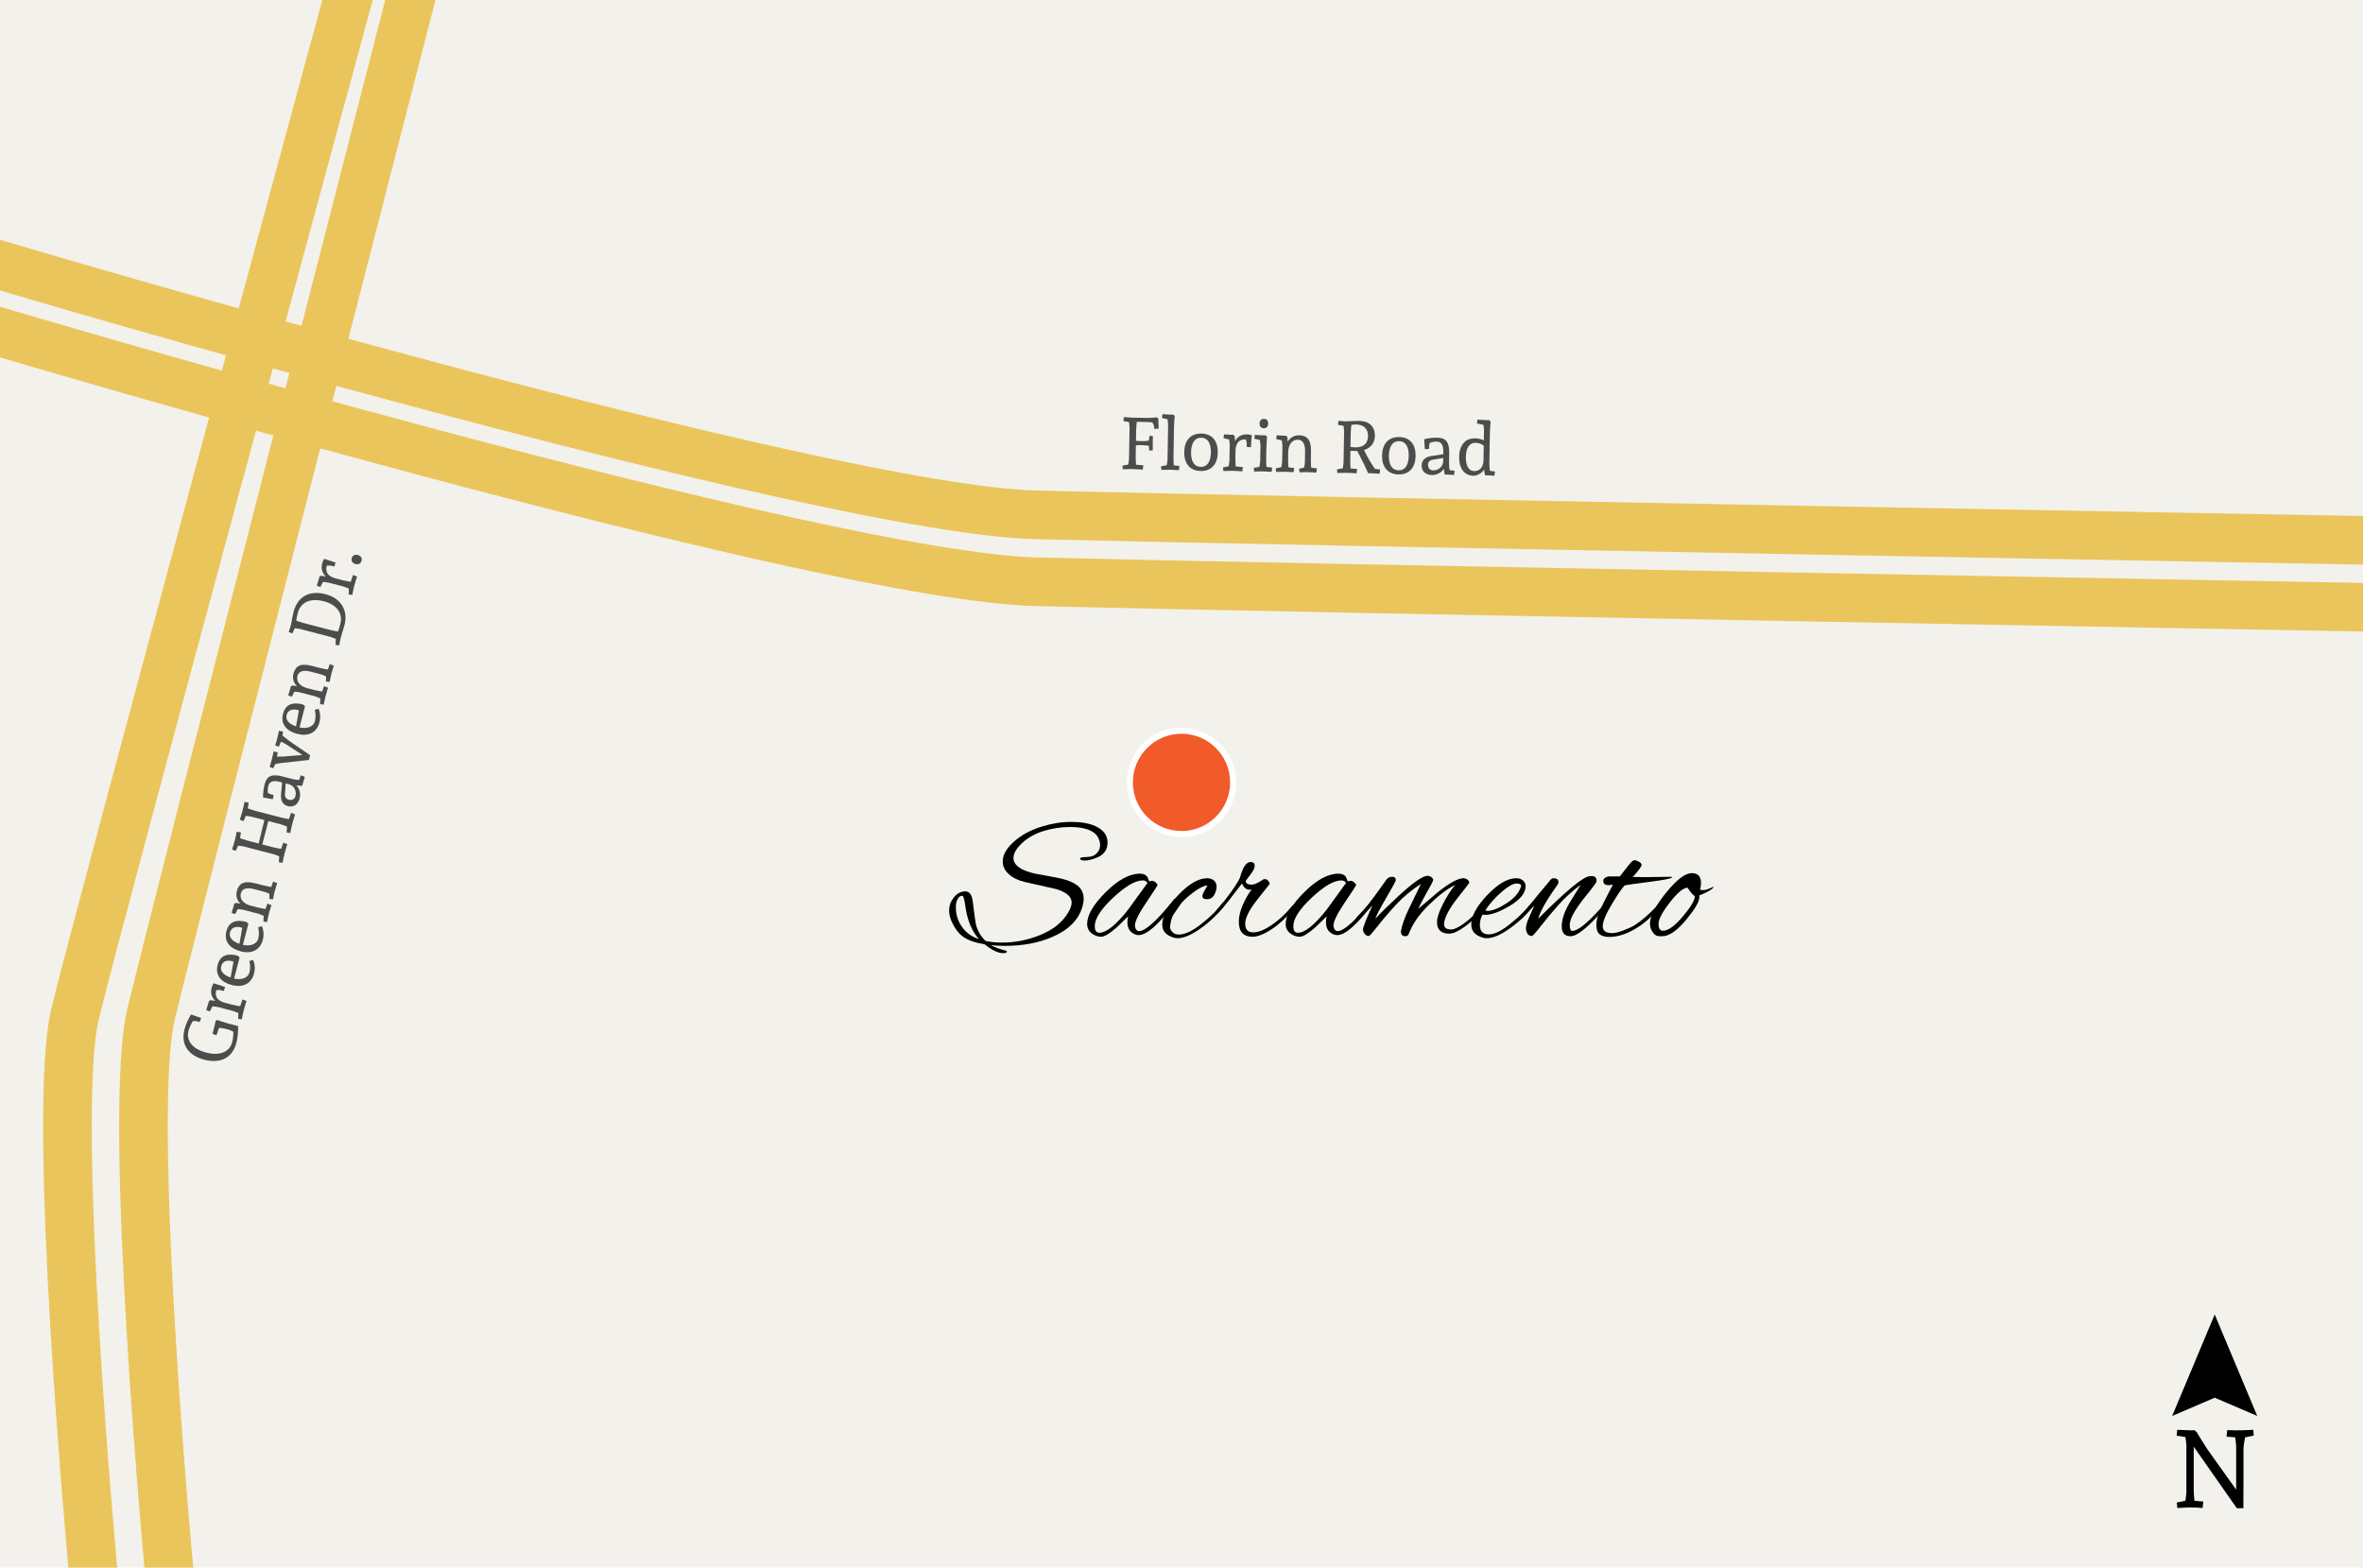 <?xml version="1.0" encoding="utf-8"?>
<!-- Generator: Adobe Illustrator 16.0.4, SVG Export Plug-In . SVG Version: 6.00 Build 0)  -->
<!DOCTYPE svg PUBLIC "-//W3C//DTD SVG 1.1//EN" "http://www.w3.org/Graphics/SVG/1.1/DTD/svg11.dtd">
<svg version="1.1" id="Layer_1" xmlns="http://www.w3.org/2000/svg" xmlns:xlink="http://www.w3.org/1999/xlink" x="0px" y="0px"
	 width="777.6px" height="515.878px" viewBox="4785.598 0 777.6 515.878" enable-background="new 4785.598 0 777.6 515.878"
	 xml:space="preserve">
<g id="Background_6_">
	<rect x="4785.598" fill="#F3F1EB" width="777.6" height="515.878"/>
</g>
<circle fill="#F15A29" stroke="#FFFFFF" stroke-width="2" stroke-miterlimit="10" cx="5174.397" cy="257.475" r="17"/>
<g>
	<path d="M5146.404,282.296c-1.48,0.601-2.751,0.9-3.81,0.9c-1.061,0-1.591-0.219-1.591-0.66c0-0.279,0.59-0.439,1.771-0.479
		c1.18-0.04,2.029-0.181,2.55-0.42c1.52-0.8,2.28-1.979,2.28-3.54c0-0.8-0.221-1.64-0.66-2.52c-1.28-2.281-4.38-3.42-9.3-3.42
		c-2.841,0-5.681,0.43-8.521,1.289c-2.84,0.861-5.22,2.181-7.14,3.961c-1.92,1.779-2.88,3.43-2.88,4.949c0,2.32,2.3,4.02,6.899,5.1
		l7.08,1.32c2.84,0.521,4.96,1.24,6.36,2.16c1.84,1.12,2.76,2.721,2.76,4.8c0,0.841-0.141,1.74-0.42,2.7
		c-1.28,4.32-4.58,7.62-9.899,9.9c-4.44,1.959-9.681,2.939-15.721,2.939c-1.72,0-3.22-0.08-4.5-0.24c1.28,0.721,2.96,1.34,5.04,1.86
		c0.159,0.04,0.24,0.12,0.24,0.24c0,0.36-0.42,0.54-1.26,0.54c-1.641,0-3.681-0.98-6.12-2.94c-3.32-0.521-5.801-1.44-7.44-2.76
		c-1.04-0.84-2-2.079-2.88-3.72c-0.879-1.641-1.319-3.12-1.319-4.44c0-1.319,0.26-2.419,0.779-3.3c1.2-2.119,2.72-3.18,4.561-3.18
		c1.399,0,2.22,1.18,2.46,3.539c0.56,4.561,0.939,7.161,1.14,7.801c0.6,1.96,1.62,3.619,3.061,4.98
		c1.68,0.359,3.499,0.539,5.46,0.539c4.319,0,8.559-0.86,12.72-2.58c4.159-1.719,7.159-4.159,9-7.32
		c0.759-1.238,1.14-2.34,1.14-3.299c0-1.881-1.66-3.34-4.979-4.381l-10.561-2.399c-2.16-0.52-3.891-1.38-5.189-2.58
		c-1.301-1.2-1.95-2.58-1.95-4.14c0-2.4,1.5-4.801,4.5-7.201c2.28-1.839,5.07-3.27,8.37-4.289c3.3-1.021,6.54-1.53,9.72-1.53
		s5.81,0.46,7.89,1.38c2.68,1.24,4.021,3.051,4.021,5.43C5150.064,279.667,5148.844,281.337,5146.404,282.296z M5107.765,309.057
		c-2.32-2.56-3.801-6.06-4.44-10.5c-0.36-2.521-0.7-3.78-1.02-3.78c-0.321,0-0.621,0.09-0.9,0.27c-0.28,0.181-0.561,0.57-0.84,1.171
		c-0.28,0.6-0.42,1.38-0.42,2.34c0,3.081,1.08,5.721,3.24,7.92C5104.464,307.597,5105.924,308.457,5107.765,309.057z"/>
	<path d="M5163.804,290.037l0.84-0.18c0.439,0,0.859,0.18,1.26,0.54c0.399,0.36,0.6,0.641,0.6,0.84c0,0.2-1.24,2.13-3.72,5.79
		c-2.48,3.66-3.72,6.21-3.72,7.65c0,0.119,0.02,0.24,0.06,0.359c0.2,0.921,0.64,1.381,1.32,1.381c2.079,0,5.88-3.439,11.399-10.32
		c0.12-0.16,0.26-0.24,0.421-0.24c0.159,0,0.239,0.15,0.239,0.45s-0.18,0.69-0.54,1.17c-5.12,6.84-9.021,10.26-11.699,10.26
		c-0.36,0-0.701-0.06-1.021-0.18c-1.761-0.68-2.64-2-2.64-3.96c0-0.68,0.079-1.359,0.239-2.04l-3.72,3.601
		c-2.36,2.08-4.07,3.119-5.13,3.119c-1.061,0-2.07-0.34-3.03-1.02c-1.08-0.8-1.62-1.86-1.62-3.18c0-2.92,2.04-6.41,6.12-10.471
		c4.08-4.059,7.82-6.09,11.221-6.09c1.319,0,2.199,0.461,2.64,1.38c0.12,0.321,0.22,0.591,0.3,0.81
		C5163.703,289.927,5163.763,290.037,5163.804,290.037z M5145.863,304.796c0,1.44,0.5,2.16,1.5,2.16
		c2.319,0,5.479-2.539,9.479-7.619l6.36-8.76c-0.32-0.561-0.84-0.841-1.56-0.841c-2.44,0-5.681,1.89-9.721,5.671
		C5147.883,299.187,5145.863,302.318,5145.863,304.796z"/>
	<path d="M5173.102,308.757c-0.44,0-0.84-0.061-1.199-0.18c-2.561-0.721-3.841-2.16-3.841-4.32c0-2.8,1.76-6.039,5.28-9.721
		c3.52-3.68,6.68-5.52,9.48-5.52c0.919,0,1.669,0.25,2.25,0.75c0.579,0.5,0.87,1.18,0.87,2.04s-0.261,1.761-0.78,2.7
		c-0.521,0.939-1.301,1.41-2.34,1.41c-1.041,0-1.561-0.32-1.561-0.961c0-0.439,0.271-1.109,0.811-2.01s0.81-1.38,0.81-1.439
		c0-0.061-0.06-0.09-0.18-0.09c-1.12,0.119-2.65,0.92-4.59,2.399c-1.941,1.48-3.271,2.721-3.99,3.72l-2.34,3.42
		c-0.4,0.641-0.69,1.401-0.87,2.28c-0.18,0.88-0.271,1.54-0.271,1.98s0.25,0.94,0.75,1.5c0.5,0.561,1.21,0.84,2.131,0.84
		c1.999,0,4.479-1.17,7.439-3.511c2.96-2.34,5.24-4.568,6.84-6.689c0.2-0.24,0.439-0.359,0.721-0.359c0.279,0,0.42,0.08,0.42,0.239
		c0,0.161-0.101,0.36-0.301,0.601c-2.2,2.92-4.83,5.47-7.89,7.649C5177.692,307.667,5175.142,308.757,5173.102,308.757z"/>
	<path d="M5197.762,308.277c-3,0-4.5-1.659-4.5-4.98c0-1.68,0.439-3.519,1.319-5.52c0.88-2,1.84-3.68,2.881-5.04
		c-0.201,0.04-0.461,0.06-0.78,0.06c-0.96,0-1.761-0.68-2.4-2.039l-4.439,5.76c-2.48,3.08-3.921,4.62-4.32,4.62
		c-0.199,0-0.3-0.08-0.3-0.24c0-0.399,0.339-0.979,1.02-1.739c3.48-4.041,5.94-7.461,7.38-10.261c0.92-3.479,2.08-5.22,3.48-5.22
		c0.92,0,1.38,0.4,1.38,1.199c0,0.801-0.501,1.821-1.5,3.061l-1.44,1.92c0,0.84,0.62,1.26,1.86,1.26c0.72,0,1.52-0.26,2.4-0.779
		l1.56-0.961c0.08-0.039,0.279-0.06,0.601-0.06c0.319,0,0.659,0.2,1.02,0.601s0.48,0.76,0.36,1.08l-4.141,5.22
		c-2.56,3.28-3.84,5.87-3.84,7.77c0,1.9,0.88,2.851,2.641,2.851c1.839,0,4.1-0.98,6.779-2.94c1.6-1.159,3.061-2.46,4.38-3.899
		c1.239-1.44,1.92-2.16,2.04-2.16c0.279,0,0.42,0.149,0.42,0.449c0,0.301-0.18,0.65-0.54,1.051l-1.92,2.16
		c-1.08,1.119-2.279,2.199-3.6,3.239C5202.401,307.097,5199.802,308.277,5197.762,308.277z"/>
	<path d="M5229.142,290.037l0.84-0.18c0.439,0,0.859,0.18,1.26,0.54c0.399,0.36,0.6,0.641,0.6,0.84c0,0.2-1.24,2.13-3.72,5.79
		c-2.48,3.66-3.72,6.21-3.72,7.65c0,0.119,0.02,0.24,0.06,0.359c0.2,0.921,0.64,1.381,1.32,1.381c2.079,0,5.88-3.439,11.399-10.32
		c0.12-0.16,0.26-0.24,0.421-0.24c0.159,0,0.239,0.15,0.239,0.45s-0.18,0.69-0.54,1.17c-5.12,6.84-9.021,10.26-11.699,10.26
		c-0.36,0-0.701-0.06-1.021-0.18c-1.761-0.68-2.64-2-2.64-3.96c0-0.68,0.079-1.359,0.239-2.04l-3.72,3.601
		c-2.36,2.08-4.07,3.119-5.13,3.119c-1.061,0-2.07-0.34-3.03-1.02c-1.08-0.8-1.62-1.86-1.62-3.18c0-2.92,2.04-6.41,6.12-10.471
		c4.08-4.059,7.82-6.09,11.221-6.09c1.319,0,2.199,0.461,2.64,1.38c0.12,0.321,0.22,0.591,0.3,0.81
		C5229.041,289.927,5229.101,290.037,5229.142,290.037z M5211.201,304.796c0,1.44,0.5,2.16,1.5,2.16
		c2.319,0,5.479-2.539,9.479-7.619l6.36-8.76c-0.32-0.561-0.84-0.841-1.56-0.841c-2.44,0-5.681,1.89-9.721,5.671
		C5213.221,299.187,5211.201,302.318,5211.201,304.796z"/>
	<path d="M5262.56,307.257c-2.721,0-4.08-1.26-4.08-3.78c0-1.44,0.64-3.409,1.92-5.91c1.28-2.499,2.62-4.609,4.021-6.33
		c-2.48,1.2-5.34,3.37-8.58,6.511s-5.5,6.43-6.78,9.869c-0.2,0.32-0.54,0.48-1.02,0.48c-0.96,0-1.44-0.54-1.44-1.62
		c0.399-2.199,1.3-4.72,2.7-7.56c0.439-0.92,1.74-3.601,3.9-8.041c-3.12,2.041-5.771,4.23-7.95,6.57
		c-2.181,2.34-4.2,4.69-6.061,7.051c-1.859,2.36-2.909,3.539-3.149,3.539c-0.521,0-0.971-0.24-1.351-0.72s-0.569-0.96-0.569-1.44
		c0-0.719,1.039-3.359,3.12-7.92l-3.601,3.78c-0.879,0.88-1.43,1.32-1.649,1.32s-0.33-0.13-0.33-0.39s0.16-0.55,0.479-0.871
		c1.48-1.479,2.8-2.959,3.96-4.439c1.16-1.479,3.08-4.119,5.761-7.92c0.439-0.6,1.059-0.9,1.859-0.9c0.8,0,1.2,0.381,1.2,1.141
		c0,0.28-1.061,2.23-3.18,5.85c-2.121,3.621-3.301,5.891-3.54,6.811c1.64-1.801,4.1-4.221,7.38-7.26
		c4.92-4.561,8.16-6.841,9.72-6.841c0.48,0,0.92,0.141,1.32,0.421c0.399,0.279,0.6,0.59,0.6,0.93s-0.78,1.85-2.34,4.529
		c-1.521,2.76-2.36,4.4-2.52,4.92c4.439-3.72,6.659-5.6,6.659-5.64c3.76-2.919,6.46-4.38,8.101-4.38c0.479,0,0.93,0.15,1.35,0.45
		s0.63,0.65,0.63,1.05c0,0.08-1.3,1.77-3.899,5.07c-2.601,3.3-4.061,6.01-4.38,8.13c-0.081,0.72,0.06,1.26,0.42,1.62
		c0.359,0.359,1.01,0.539,1.949,0.539s2.319-0.648,4.141-1.949c1.819-1.3,3.669-3.05,5.55-5.25c0.72-0.8,1.209-1.2,1.47-1.2
		c0.26,0,0.391,0.101,0.391,0.3c0,0.28-0.181,0.6-0.54,0.96c-1.961,2.36-4.071,4.371-6.33,6.03
		C5265.609,306.427,5263.84,307.257,5262.56,307.257z"/>
	<path d="M5274.799,308.757c-0.44,0-0.84-0.061-1.199-0.18c-2.56-0.721-3.841-2.16-3.841-4.32c0-2.8,1.761-6.039,5.28-9.721
		c3.52-3.68,6.68-5.52,9.48-5.52c0.919,0,1.669,0.25,2.25,0.75c0.579,0.5,0.87,1.109,0.87,1.83c0,2.24-1.69,4.38-5.07,6.42
		c-3.381,2.04-6.131,3.061-8.25,3.061c-0.32,0-0.6-0.04-0.84-0.121c-0.601,1.08-0.9,2.221-0.9,3.42c0,2.081,0.99,3.121,2.97,3.121
		c1.98,0,4.55-1.34,7.71-4.021c2.439-1.96,4.521-4.04,6.24-6.24c0.36-0.479,0.67-0.72,0.931-0.72c0.259,0,0.39,0.12,0.39,0.359
		c0,0.24-0.16,0.581-0.48,1.021c-2.159,2.841-4.76,5.36-7.8,7.56C5279.499,307.658,5276.919,308.757,5274.799,308.757z
		 M5286.14,291.477c0-0.479-0.511-0.72-1.53-0.72c-1.021,0-2.471,0.779-4.351,2.34c-2.52,2.08-4.479,4.26-5.88,6.54
		c0.24,0.081,0.5,0.12,0.78,0.12c1.52,0,3.55-0.811,6.09-2.43c2.54-1.621,4.13-3.391,4.771-5.311
		C5286.099,291.818,5286.14,291.637,5286.14,291.477z"/>
	<path d="M5296.818,289.017c1.08,0,1.62,0.42,1.62,1.26c0,0.24-0.061,0.48-0.181,0.721c-3.6,5-5.76,8.78-6.479,11.34
		c9.319-9.32,14.979-13.98,16.979-13.98c0.2-0.039,0.38-0.061,0.54-0.061c1.12,0,1.681,0.502,1.681,1.5
		c0,0.201-0.041,0.4-0.12,0.601c-0.081,0.2-0.881,1.28-2.4,3.24c-1.761,2.08-3.25,4.08-4.47,6c-1.221,1.92-1.83,3.521-1.83,4.8
		c0,1.281,0.279,1.92,0.84,1.92c1.76,0,4.82-2.42,9.18-7.26c0.08-0.08,0.22-0.26,0.421-0.54c0.6-0.72,0.96-1.08,1.079-1.08
		c0.12,0,0.181,0.2,0.181,0.601s-0.28,0.92-0.84,1.56c-4.961,5.64-8.481,8.46-10.561,8.46c-1.96,0-2.939-1.08-2.939-3.24
		s0.8-4.64,2.399-7.439l3.84-6.24c-2.721,2-5.14,4.19-7.26,6.57s-4.05,4.689-5.79,6.93s-2.75,3.359-3.03,3.359
		c-0.6,0-1.07-0.249-1.409-0.75c-0.341-0.499-0.511-1.119-0.511-1.859s0.26-1.73,0.78-2.971c0.52-1.238,1.18-2.738,1.98-4.5
		l-3.601,3.78c-0.879,0.88-1.43,1.32-1.649,1.32s-0.33-0.13-0.33-0.39s0.16-0.55,0.479-0.871c1.48-1.479,2.76-2.898,3.84-4.26
		c1.04-1.359,3.181-3.959,6.42-7.8C5296.038,289.257,5296.418,289.017,5296.818,289.017z"/>
	<path d="M5326.998,288.658l8.64-0.121c0.12,0.081,0.181,0.141,0.181,0.181c0,0.36-2.49,0.86-7.471,1.5
		c-4.979,0.64-7.67,1.02-8.069,1.14c-0.761,0.681-2.16,2.711-4.2,6.09c-2.04,3.381-3.061,5.85-3.061,7.41
		c0,1.48,1.021,2.221,3.061,2.221c0.96,0,2.22-0.301,3.779-0.9c1.561-0.6,2.761-1.16,3.601-1.68c2.239-1.4,4.64-3.46,7.2-6.181
		c0.56-0.56,0.939-0.84,1.14-0.84c0.12,0,0.18,0.12,0.18,0.36s-0.3,0.72-0.899,1.439c-2.08,2.561-4.421,4.62-7.021,6.18
		c-3.12,1.92-6.1,2.881-8.939,2.881c-1.24,0-2.25-0.271-3.03-0.811s-1.17-1.629-1.17-3.27s0.72-3.891,2.16-6.75
		c1.439-2.859,2.539-4.99,3.3-6.391c-0.561,0.12-1.041,0.18-1.44,0.18c-1.16,0-1.739-0.459-1.739-1.379
		c0-0.68,0.479-1.16,1.439-1.44c0.12,0,0.3-0.02,0.54-0.06h3.48c0.72-0.92,1.539-1.98,2.46-3.181c1.119-1.44,1.88-2.159,2.279-2.159
		s0.9,0.16,1.5,0.479c0.601,0.32,0.9,0.7,0.9,1.14c0,0.441-0.96,1.74-2.88,3.9C5323.958,288.637,5325.318,288.658,5326.998,288.658z
		"/>
	<path d="M5344.817,295.257c0,1.4-1.341,3.74-4.021,7.02c-3.16,3.881-5.86,5.82-8.1,5.82h-0.96c-1.041,0-1.86-0.54-2.46-1.62
		c-0.48-0.759-0.72-1.6-0.72-2.521c0-2.399,1.749-5.77,5.25-10.109c3.499-4.34,6.33-6.51,8.489-6.51c2.04,0,3.061,1.08,3.061,3.24
		c0,0.561-0.101,1.28-0.3,2.159c0.039,0.12,0.42,0.181,1.14,0.181s1.819-0.38,3.3-1.141c-0.04,0.681-1.62,1.66-4.74,2.94
		C5344.797,294.877,5344.817,295.057,5344.817,295.257z M5340.917,292.137c-1.36,0-3.29,1.601-5.79,4.8
		c-2.5,3.201-3.75,5.561-3.75,7.08c0,1.521,0.48,2.279,1.44,2.279c1.719,0,3.899-1.56,6.54-4.68c2.64-3.119,3.96-5.359,3.96-6.72
		C5342.677,294.537,5341.877,293.617,5340.917,292.137z"/>
</g>
<path fill="none" stroke="#EAC55C" stroke-width="16" stroke-linecap="square" stroke-linejoin="round" stroke-miterlimit="10" d="
	M5561.306,177.773c0,0-348.537-6.201-434.67-8.334c-70.668-1.75-341.038-82.185-341.038-82.185"/>
<g>
	<g>
		<path fill="#4D4C4D" d="M4848.427,333.858l3.371,1.151l-0.49,1.31l-1.045-0.271c-0.186-0.049-0.711-0.036-1.211-0.018
			c-0.568,0.944-1.156,2.155-1.416,3.153c-0.938,3.6,1.768,6.165,5.785,7.211c4.019,1.047,7.654,0.133,8.592-3.468
			c0.242-0.929,0.389-2.255,0.383-3.373c-0.568-0.296-1.182-0.604-1.438-0.671l-1.58-0.412c-0.464-0.12-1.709-0.196-1.709-0.196
			l-0.827,2.414l-1.317-0.468l0.672-2.578c0.121-0.465,0.359-1.667,0.359-1.667l0.504-0.315c0,0,2.338,0.832,3.5,1.134l3.414,0.89
			c-0.033,1.653-0.075,3.527-0.596,5.524c-1.336,5.133-5.48,6.857-10.544,5.538c-5.063-1.318-7.864-4.851-6.527-9.983
			C4846.833,336.741,4847.649,335.318,4848.427,333.858z"/>
		<path fill="#4D4C4D" d="M4856.434,329.397c-1.251-1.293-1.622-2.63-1.187-4.302c0.224-0.86,0.644-1.52,0.644-1.52l3.772,1.23
			l-0.421,1.33l-1.231-0.321c-0.139-0.036-0.716-0.013-1.246,0.022l-0.023,0.094c-0.533,2.143,0.514,3.357,2.674,4.02l2.717,0.707
			c1.162,0.303,2.504,0.479,2.504,0.479l0.756-2.234l1.328,0.519c0,0-0.533,1.572-1.017,3.432c-0.121,0.465-0.556,2.607-0.556,2.607
			l-1.191-0.186l0.088-1.862c0,0-1.24-0.571-1.705-0.692l-5.018-1.307c-0.464-0.121-1.825-0.227-1.825-0.227l-0.831,1.668
			l-1.201-0.437c0,0,0.528-1.647,0.649-2.112l0.218-0.837l0.533-0.333L4856.434,329.397z"/>
		<path fill="#4D4C4D" d="M4863.786,314.497l0.663,0.595l-1.809,6.945c2.109,0.475,4.506,0.032,5.05-2.059
			c0.515-1.974-0.051-3.709-0.051-3.709l1.238-0.371c0,0,1.007,1.85,0.323,4.473c-0.913,3.508-3.808,4.714-7.314,3.801
			c-3.484-0.907-5.563-3.21-4.675-6.624C4858.059,314.295,4860.534,313.65,4863.786,314.497z M4861.485,321.71l0.948-5.259
			c0,0-0.343-0.114-0.459-0.145c-1.649-0.43-3.148-0.002-3.578,1.646C4857.9,319.859,4859.6,321.046,4861.485,321.71z"/>
		<path fill="#4D4C4D" d="M4866.677,303.395l0.663,0.595l-1.809,6.945c2.109,0.475,4.506,0.032,5.05-2.059
			c0.515-1.974-0.051-3.709-0.051-3.709l1.238-0.371c0,0,1.007,1.85,0.323,4.473c-0.913,3.508-3.808,4.714-7.314,3.801
			c-3.484-0.907-5.563-3.21-4.675-6.624C4860.95,303.194,4863.425,302.548,4866.677,303.395z M4864.376,310.609l0.948-5.259
			c0,0-0.342-0.114-0.459-0.145c-1.648-0.43-3.148-0.002-3.578,1.647C4860.791,308.757,4862.49,309.945,4864.376,310.609z"/>
		<path fill="#4D4C4D" d="M4861.798,300.415c0,0,0.528-1.647,0.649-2.112l0.218-0.837l0.533-0.333l1.522,0.249
			c-0.924-0.836-1.654-2.316-1.194-4.081c0.834-3.206,3.089-3.388,6.295-2.553l2.531,0.659c1.162,0.303,2.504,0.479,2.504,0.479
			l0.636-1.77l1.328,0.519c0,0-0.413,1.109-0.896,2.967c-0.121,0.465-0.501,2.4-0.501,2.4l-1.191-0.187l0.033-1.653
			c-0.48-0.25-1.125-0.541-1.705-0.692l-3.229-0.841c-1.951-0.508-3.971-0.562-4.479,1.39c-0.478,1.834,0.857,3.373,3.128,3.989
			l2.485,0.646c1.161,0.303,2.504,0.479,2.504,0.479l0.635-1.77l1.328,0.519c0,0-0.412,1.107-0.896,2.967
			c-0.121,0.465-0.555,2.607-0.555,2.607l-1.191-0.186l0.087-1.862c0,0-1.066-0.477-1.588-0.662l-5.134-1.337
			c-0.464-0.121-1.825-0.227-1.825-0.227l-0.832,1.668L4861.798,300.415z"/>
		<path fill="#4D4C4D" d="M4867.442,264.162l-0.309,1.854c0.313,0.132,1.444,0.55,2.42,0.804l8.617,2.244
			c0.976,0.254,2.167,0.44,2.504,0.479l0.707-2.049l1.329,0.52c0,0-0.516,1.504-1,3.361c-0.12,0.465-0.597,2.771-0.597,2.771
			l-1.192-0.186l0.106-1.933c-0.29-0.125-1.316-0.566-1.711-0.669l-4.414-1.149l-2.001,7.688l3.716,0.968
			c0.976,0.254,2.168,0.44,2.504,0.479l0.708-2.048l1.328,0.52c0,0-0.516,1.502-0.999,3.361c-0.121,0.465-0.598,2.771-0.598,2.771
			l-1.191-0.187l0.105-1.932c-0.29-0.126-1.316-0.566-1.711-0.669l-10.011-2.606c-0.396-0.104-1.507-0.22-1.82-0.251l-0.744,1.716
			l-1.224-0.443c0,0,0.697-2.199,0.817-2.664c0.484-1.858,0.713-3.213,0.713-3.213l1.394,0.265l-0.309,1.854
			c0.313,0.132,1.444,0.55,2.42,0.805l3.717,0.967l1.885-7.719l-4.297-1.118c-0.395-0.104-1.506-0.219-1.819-0.251l-0.744,1.717
			l-1.225-0.443c0,0,0.697-2.2,0.818-2.664c0.483-1.858,0.712-3.213,0.712-3.213L4867.442,264.162z"/>
		<path fill="#4D4C4D" d="M4883.112,258.471c1.027,0.913,1.498,2.724,1.105,4.231c-0.539,2.068-2.039,3.066-3.851,2.595
			c-1.673-0.436-2.476-1.735-2.278-3.916l0.34-3.881l-0.767-0.2c-2.16-0.562-3.393-0.113-3.773,1.35
			c-0.2,0.767-0.238,1.674-0.11,2.328l0.934,0.416l0.952,0.248l-0.281,1.365l-3.226-0.567c-0.009-1.489,0.174-2.956,0.537-4.349
			c0.72-2.765,2.369-3.476,5.923-2.551l2.88,0.75c1.161,0.303,2.522,0.409,2.522,0.409l0.58-1.561l1.328,0.521
			c0,0-0.413,1.107-0.896,2.965L4883.112,258.471z M4879.376,261.294c-0.08,0.971,0.362,1.656,1.175,1.868
			c1.161,0.302,1.992-0.126,2.276-1.218c0.405-1.557-0.371-3.146-1.82-3.773l-1.393-0.362L4879.376,261.294z"/>
		<path fill="#4D4C4D" d="M4878.55,242.082c0.861,0.695,2.08,1.633,2.393,1.862l6.714,4.601l-0.405,1.557
			c0,0-8.224,0.909-8.783,0.962c-0.355,0.031-1.463,0.189-2.338,0.407l-0.625,1.351l-1.178-0.43c0,0,0.487-1.585,0.608-2.05
			c0.483-1.857,0.67-3.05,0.67-3.05l1.365,0.281l-0.2,1.437c0.845-0.004,1.787-0.007,2.119-0.044l6.234-0.51l-5.258-3.428
			c-0.271-0.195-1.106-0.609-1.808-0.966l-0.709,1.675l-1.178-0.431c0,0,0.457-1.469,0.578-1.933
			c0.483-1.858,0.628-2.887,0.628-2.887l1.365,0.28L4878.55,242.082z"/>
		<path fill="#4D4C4D" d="M4885.31,231.838l0.663,0.596l-1.809,6.945c2.109,0.474,4.506,0.031,5.05-2.059
			c0.515-1.975-0.051-3.709-0.051-3.709l1.238-0.372c0,0,1.007,1.85,0.323,4.475c-0.913,3.506-3.808,4.712-7.314,3.799
			c-3.484-0.907-5.563-3.21-4.675-6.624C4879.582,231.637,4882.058,230.992,4885.31,231.838z M4883.009,239.053l0.948-5.259
			c0,0-0.343-0.115-0.459-0.146c-1.649-0.43-3.148-0.002-3.578,1.647C4879.424,237.202,4881.123,238.388,4883.009,239.053z"/>
		<path fill="#4D4C4D" d="M4880.431,228.857c0,0,0.528-1.647,0.649-2.112l0.218-0.836l0.533-0.333l1.522,0.248
			c-0.923-0.836-1.654-2.315-1.194-4.081c0.834-3.206,3.09-3.388,6.295-2.553l2.531,0.659c1.162,0.303,2.505,0.479,2.505,0.479
			l0.635-1.771l1.328,0.52c0,0-0.413,1.109-0.896,2.967c-0.121,0.465-0.501,2.4-0.501,2.4l-1.191-0.187l0.033-1.653
			c-0.48-0.25-1.124-0.541-1.704-0.692l-3.229-0.841c-1.95-0.508-3.971-0.562-4.479,1.389c-0.478,1.834,0.858,3.373,3.128,3.99
			l2.485,0.646c1.162,0.303,2.504,0.479,2.504,0.479l0.635-1.77l1.328,0.52c0,0-0.412,1.107-0.896,2.965
			c-0.121,0.465-0.556,2.609-0.556,2.609l-1.191-0.187l0.088-1.862c0,0-1.067-0.476-1.589-0.662l-5.134-1.337
			c-0.464-0.121-1.825-0.228-1.825-0.228l-0.832,1.669L4880.431,228.857z"/>
		<path fill="#4D4C4D" d="M4892.725,195.551c4.947,1.289,7.535,5.162,6.229,10.18c-0.241,0.929-0.798,2.495-1.161,3.89
			c-0.127,0.486-0.598,2.77-0.598,2.77l-1.191-0.186l0.105-1.932c-0.29-0.125-1.316-0.566-1.711-0.669l-10.011-2.606
			c-0.396-0.104-1.506-0.219-1.819-0.251l-0.744,1.717l-1.225-0.443c0,0,0.457-1.468,0.709-2.246
			c0.341-1.499,0.499-2.871,0.898-4.404C4883.555,196.19,4887.545,194.203,4892.725,195.551z M4883.075,204.225
			c0.429,0.16,1.63,0.598,2.559,0.839l8.617,2.244c1.115,0.291,2.498,0.503,2.598,0.504c0.204-0.593,0.475-1.439,0.74-2.462
			c1.01-3.879-1.631-6.501-5.463-7.499c-3.879-1.01-7.51-0.021-8.52,3.858C4883.328,202.778,4883.156,203.626,4883.075,204.225z"/>
		<path fill="#4D4C4D" d="M4892.804,189.722c-1.25-1.293-1.622-2.631-1.187-4.303c0.224-0.859,0.645-1.52,0.645-1.52l3.771,1.23
			l-0.421,1.33l-1.23-0.321c-0.14-0.036-0.717-0.013-1.246,0.022l-0.024,0.094c-0.533,2.143,0.515,3.357,2.674,4.021l2.718,0.707
			c1.161,0.303,2.504,0.479,2.504,0.479l0.756-2.234l1.328,0.519c0,0-0.533,1.574-1.018,3.432c-0.121,0.465-0.555,2.607-0.555,2.607
			l-1.192-0.186l0.088-1.861c0,0-1.239-0.572-1.704-0.693l-5.018-1.307c-0.465-0.121-1.826-0.227-1.826-0.227l-0.831,1.668
			l-1.201-0.437c0,0,0.528-1.647,0.649-2.112l0.219-0.836l0.533-0.332L4892.804,189.722z"/>
		<path fill="#4D4C4D" d="M4903.352,182.647c0.952,0.248,1.464,0.95,1.216,1.903s-1.037,1.317-1.99,1.069
			c-0.952-0.248-1.486-0.957-1.238-1.909C4901.581,182.782,4902.33,182.381,4903.352,182.647z"/>
	</g>
</g>
<g>
	<g>
		<path fill="#4D4C4D" d="M5166.772,137.786l0.111,3.267l-1.396,0.096c-0.041-0.385-0.15-0.938-0.24-1.301
			c-0.021-0.168-0.23-0.508-0.467-0.824c-0.525-0.058-1.27-0.142-1.941-0.153l-3.143-0.056c-0.057,0.504-0.199,1.726-0.215,2.661
			l-0.062,3.6c0.408,0.032,0.84,0.063,1.031,0.066l1.752,0.031c0.479,0.008,1.443-0.191,1.443-0.191l0.244-1.58l1.102,0.139
			c0,0-0.051,1.536-0.059,2.016c-0.021,1.2,0.025,2.617,0.025,2.617l-1.154,0.124l-0.188-1.612c0,0-1.438-0.169-1.918-0.177
			l-1.271-0.022c-0.217-0.004-0.625,0.014-1.033,0.054l-0.066,3.84c-0.018,1.008,0.08,2.21,0.123,2.547l2.396,0.21l-0.193,1.413
			c0,0-1.82-0.151-3.742-0.186c-0.479-0.008-2.834,0.071-2.834,0.071l-0.1-1.202l1.904-0.352c0.053-0.312,0.24-1.412,0.248-1.819
			l0.18-10.344c0.008-0.408-0.141-1.516-0.184-1.828l-1.844-0.319l0.143-1.294c0,0,2.303,0.16,2.781,0.168l5.377,0.094
			c0.479,0.009,2.74-0.192,2.74-0.192L5166.772,137.786z"/>
		<path fill="#4D4C4D" d="M5168.116,136.296c0,0,1.727,0.126,2.207,0.135l1.391,0.024l0.449,0.439
			c-0.086,0.743-0.213,2.541-0.232,3.669l-0.174,10.031c-0.02,1.057,0.078,2.354,0.1,2.547l1.869,0.201l-0.193,1.412
			c0,0-1.174-0.141-3.094-0.174c-0.48-0.008-2.666,0.074-2.666,0.074l-0.1-1.203l1.855-0.352c0.051-0.215,0.262-1.339,0.271-1.819
			l0.199-11.472c0.008-0.479-0.207-1.828-0.207-1.828l-1.818-0.415L5168.116,136.296z"/>
		<path fill="#4D4C4D" d="M5180.704,155.001c-3.646-0.064-5.477-2.593-5.412-6.24c0.064-3.672,1.98-6.136,5.627-6.072
			c3.697,0.064,5.479,2.545,5.414,6.265C5186.269,152.601,5184.353,155.065,5180.704,155.001z M5180.896,144.057
			c-2.471-0.043-3.305,2.271-3.348,4.743c-0.043,2.472,0.709,4.789,3.18,4.833c2.473,0.043,3.305-2.247,3.35-4.72
			C5184.12,146.442,5183.368,144.1,5180.896,144.057z"/>
		<path fill="#4D4C4D" d="M5192.015,145.116c0.963-1.52,2.176-2.195,3.902-2.165c0.889,0.016,1.629,0.269,1.629,0.269l-0.309,3.956
			l-1.393-0.097l0.023-1.271c0.002-0.144-0.156-0.699-0.316-1.206l-0.096-0.002c-2.207-0.015-3.143,1.29-3.277,3.544l-0.049,2.808
			c-0.021,1.2,0.123,2.547,0.123,2.547l2.348,0.209l-0.191,1.413c0,0-1.654-0.148-3.574-0.182c-0.48-0.009-2.666,0.073-2.666,0.073
			l-0.1-1.202l1.832-0.353c0,0,0.264-1.339,0.271-1.819l0.09-5.184c0.01-0.48-0.207-1.828-0.207-1.828l-1.818-0.416l0.143-1.271
			c0,0,1.727,0.127,2.207,0.135l0.863,0.016l0.449,0.439L5192.015,145.116z"/>
		<path fill="#4D4C4D" d="M5204.056,155.289c0,0-1.174-0.141-3.094-0.175c-0.48-0.008-2.666,0.074-2.666,0.074l-0.1-1.202
			l1.832-0.353c0,0,0.262-1.339,0.271-1.819l0.09-5.184c0.008-0.48-0.207-1.828-0.207-1.828l-1.818-0.416l0.143-1.271
			c0,0,1.727,0.127,2.205,0.135l1.393,0.024l0.447,0.44c0,0-0.211,2.469-0.23,3.669l-0.066,3.743
			c-0.021,1.2,0.123,2.547,0.123,2.547l1.871,0.201L5204.056,155.289z M5202.915,139.424c-0.016,0.912-0.531,1.527-1.443,1.512
			c-0.912-0.017-1.402-0.649-1.387-1.561c0.016-0.912,0.529-1.552,1.441-1.535C5202.415,137.855,5202.933,138.44,5202.915,139.424z"
			/>
		<path fill="#4D4C4D" d="M5205.729,143.242c0,0,1.725,0.127,2.205,0.135l0.865,0.016l0.447,0.439l0.117,1.539
			c0.596-1.095,1.863-2.153,3.688-2.121c3.311,0.058,4.018,2.207,3.959,5.519l-0.045,2.616c-0.021,1.2,0.123,2.546,0.123,2.546
			l1.869,0.201l-0.191,1.413c0,0-1.176-0.141-3.096-0.174c-0.479-0.008-2.449,0.077-2.449,0.077l-0.1-1.202l1.615-0.356
			c0.129-0.525,0.262-1.219,0.271-1.818l0.059-3.336c0.035-2.017-0.387-3.992-2.402-4.027c-1.895-0.033-3.076,1.627-3.143,3.979
			l-0.045,2.567c-0.021,1.2,0.123,2.547,0.123,2.547l1.869,0.201l-0.191,1.413c0,0-1.174-0.141-3.094-0.175
			c-0.48-0.008-2.666,0.074-2.666,0.074l-0.1-1.202l1.83-0.353c0,0,0.213-1.148,0.271-1.699l0.092-5.304
			c0.008-0.48-0.209-1.828-0.209-1.828l-1.816-0.416L5205.729,143.242z"/>
		<path fill="#4D4C4D" d="M5238.034,143.566c-0.041,2.352-1.533,3.91-3.586,4.547c1.137,2.275,2.326,4.289,2.467,4.484
			c0.211,0.363,0.773,1.165,1.146,1.699l1.725,0.198l-0.193,1.413c0,0-1.869-0.152-3.789-0.186c0,0-0.969-2.226-1.271-2.807
			l-2.273-4.481l-0.168-0.003c-0.695-0.012-1.465-0.025-2.111-0.061l-0.057,3.239c-0.018,1.008,0.082,2.21,0.123,2.547l2.158,0.206
			l-0.193,1.413c0,0-1.582-0.147-3.502-0.182c-0.48-0.008-2.834,0.071-2.834,0.071l-0.1-1.202l1.902-0.352
			c0.055-0.312,0.242-1.412,0.248-1.819l0.182-10.344c0.006-0.384-0.143-1.491-0.186-1.828l-1.842-0.319l0.143-1.294
			c0,0,1.605,0.1,2.396,0.162c1.297-0.025,3.293-0.184,4.398-0.164C5236.104,138.563,5238.091,140.253,5238.034,143.566z
			 M5230.321,139.806c-0.107,0.599-0.225,1.845-0.242,2.9l-0.078,4.392c0.6,0.059,1.199,0.117,1.631,0.125
			c2.473,0.043,4.1-1.153,4.145-3.673c0.043-2.521-1.518-3.819-3.988-3.862C5231.499,139.683,5230.923,139.746,5230.321,139.806z"/>
		<path fill="#4D4C4D" d="M5245.806,156.136c-3.646-0.063-5.477-2.593-5.412-6.24c0.064-3.671,1.98-6.135,5.627-6.071
			c3.697,0.064,5.479,2.545,5.414,6.265C5251.37,153.737,5249.454,156.201,5245.806,156.136z M5245.997,145.193
			c-2.471-0.043-3.305,2.271-3.348,4.743c-0.043,2.472,0.709,4.789,3.18,4.832c2.473,0.044,3.305-2.246,3.35-4.719
			C5249.222,147.578,5248.47,145.236,5245.997,145.193z"/>
		<path fill="#4D4C4D" d="M5260.698,154.259c-0.646,1.214-2.293,2.097-3.854,2.07c-2.137-0.038-3.459-1.262-3.426-3.133
			c0.029-1.729,1.104-2.814,3.271-3.136l3.85-0.581l0.014-0.793c0.039-2.231-0.686-3.324-2.195-3.351
			c-0.793-0.014-1.686,0.163-2.289,0.44l-0.186,1.005l-0.018,0.983l-1.395,0.048l-0.207-3.269c1.447-0.358,2.916-0.525,4.355-0.5
			c2.855,0.05,3.934,1.485,3.871,5.157l-0.053,2.976c-0.021,1.2,0.195,2.548,0.195,2.548l1.652,0.197l-0.191,1.413
			c0,0-1.174-0.141-3.094-0.174L5260.698,154.259z M5257.077,151.292c-0.963,0.151-1.525,0.742-1.541,1.582
			c-0.02,1.199,0.592,1.906,1.719,1.926c1.607,0.028,2.973-1.101,3.24-2.656l0.023-1.439L5257.077,151.292z"/>
		<path fill="#4D4C4D" d="M5277.364,156.567c0,0-1.174-0.141-3.094-0.174l-0.303-1.926c-0.498,1.096-2.221,2.122-3.492,2.1
			c-3-0.053-4.785-2.413-4.717-6.252c0.066-3.792,2.027-6.11,5.146-6.057c1.008,0.018,1.727,0.15,2.988,0.629l0.059-3.264
			c0.008-0.48-0.209-1.828-0.209-1.828l-2.104-0.421l0.143-1.27c0,0,2.012,0.131,2.492,0.14l1.393,0.024l0.449,0.439
			c0,0-0.213,2.469-0.232,3.669l-0.176,10.031c-0.021,1.2,0.195,2.548,0.195,2.548l1.654,0.197L5277.364,156.567z M5273.864,146.639
			c-0.902-0.615-1.736-0.895-2.744-0.912c-1.943-0.034-3.102,1.674-3.154,4.65c-0.049,2.855,0.975,4.626,2.703,4.656
			c1.92,0.033,3.072-1.314,3.111-3.619L5273.864,146.639z"/>
	</g>
</g>
<path fill="none" stroke="#EAC55C" stroke-width="16" stroke-linecap="square" stroke-linejoin="round" stroke-miterlimit="10" d="
	M5561.306,199.791c0,0-348.537-6.201-434.67-8.334c-70.668-1.75-341.038-82.185-341.038-82.185"/>
<path fill="none" stroke="#EAC55C" stroke-width="16" stroke-linecap="square" stroke-linejoin="round" stroke-miterlimit="10" d="
	M4920.636,0c0,0-77.334,300.44-85.334,333.773s5.854,182.105,5.854,182.105"/>
<path fill="none" stroke="#EAC55C" stroke-width="16" stroke-linecap="square" stroke-linejoin="round" stroke-miterlimit="10" d="
	M4899.967,0c0,0-81.685,300.44-89.685,333.773s5.855,182.105,5.855,182.105"/>
<g>
	<g>
		<path d="M5527.251,472.44l-2.843,0.575c-0.144,0.685-0.54,2.629-0.54,4.068v8.314c0,1.439-0.037,10.943-0.037,10.943h-2.158
			l-14.183-20.266v14.002c0,1.512,0.181,3.312,0.252,3.815l2.916,0.252l-0.252,2.124c0,0-1.548-0.18-4.428-0.18
			c-0.72,0-3.888,0.18-3.888,0.18l-0.18-1.8l2.844-0.576c0.072-0.468,0.324-2.124,0.324-2.735v-15.514
			c0-0.576-0.252-2.196-0.324-2.736l-2.88-0.432l0.181-1.943c0,0,3.455,0.18,4.175,0.18l1.583-0.036l0.721,0.756
			c0,0,2.951,4.787,3.492,5.579l9.431,13.211v-14.219c0-0.576-0.216-2.34-0.323-2.988l-2.845-0.215l0.216-2.16l2.952,0.072
			c2.845,0,5.615-0.18,5.615-0.18L5527.251,472.44z"/>
	</g>
	<polygon points="5514.399,432.591 5528.399,465.981 5514.399,459.975 5500.399,465.981 	"/>
</g>
</svg>
